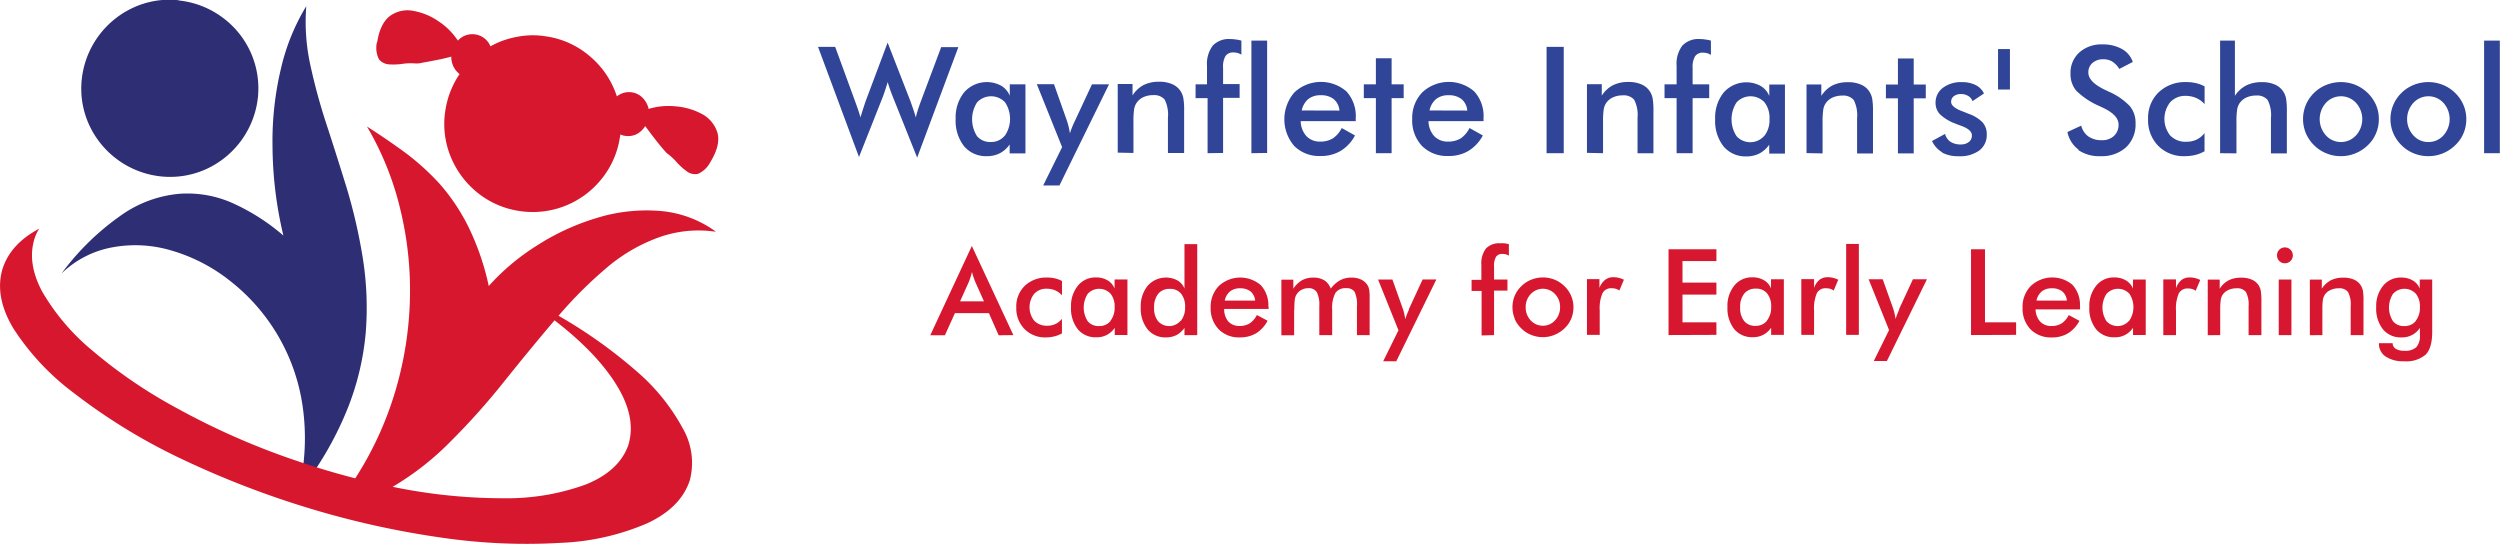 <?xml version="1.0" encoding="UTF-8"?> <svg xmlns="http://www.w3.org/2000/svg" id="Layer_1" data-name="Layer 1" viewBox="0 0 437.03 95.07"><defs><style>.cls-1{fill:#2e2e75;}.cls-1,.cls-2{fill-rule:evenodd;}.cls-2{fill:#d7172e;}.cls-3{fill:#304597;}.cls-4{fill:#d7172f;}</style></defs><title>Waynflete-Infants-School-Brackley</title><path class="cls-1" d="M516.09,423.23a58.73,58.73,0,0,0,8.55-14.5,47,47,0,0,0,3.3-13.65,55.38,55.38,0,0,0-.5-12.85,95.16,95.16,0,0,0-2.75-12.1q-1.8-5.85-3.6-11.36a102,102,0,0,1-2.9-10.69,35.24,35.24,0,0,1-.65-10,36.84,36.84,0,0,0-4.4,10.8,54.64,54.64,0,0,0-1.5,13.7,68.62,68.62,0,0,0,1.9,15.6,36.47,36.47,0,0,0-8.85-5.66,19.36,19.36,0,0,0-9.35-1.64,20.76,20.76,0,0,0-10,3.64,44.79,44.79,0,0,0-10.6,10.31,17.13,17.13,0,0,1,8.95-4.6,22,22,0,0,1,10.4.6,29.8,29.8,0,0,1,10.1,5.25,33.87,33.87,0,0,1,12.7,21.85,38.94,38.94,0,0,1-.8,15.3m-20.85-86.15a15.48,15.48,0,0,1,7.55,2.9,15.37,15.37,0,0,1,6.3,14,15.61,15.61,0,0,1-9,12.56,15.27,15.27,0,0,1-7.95,1.3,15.61,15.61,0,0,1-12.55-9,15.19,15.19,0,0,1-1.3-7.95,15.61,15.61,0,0,1,9-12.55,15.06,15.06,0,0,1,7.95-1.3" transform="translate(-464 -337)"></path><path class="cls-2" d="M560.94,393q-4.41,5.19-8.85,10.75t-9.25,10.35a49.15,49.15,0,0,1-10.2,8,95,95,0,0,0,19.3,2,40.35,40.35,0,0,0,14.45-2.4q5.75-2.31,7.4-6.75,1.55-4.75-1.9-10.46T560.94,393m28.1-15.5a20.58,20.58,0,0,0-10.15,1.1,29.49,29.49,0,0,0-9,5.35,73,73,0,0,0-8.25,8.25,84.92,84.92,0,0,1,13.7,9.75,35.24,35.24,0,0,1,8,9.9,12.07,12.07,0,0,1,1.25,9.1q-1.56,4.8-7.5,7.55a42.39,42.39,0,0,1-15.15,3.4,102.12,102.12,0,0,1-20.65-.9,154.54,154.54,0,0,1-23.9-5.35,160.46,160.46,0,0,1-22.85-9A102.23,102.23,0,0,1,477,405.77a43.57,43.57,0,0,1-10.65-11.34q-3.36-5.61-1.9-10.45,1.4-4.35,6.4-7a7.34,7.34,0,0,0-.75,1.54q-1.45,4.31,1.25,9.41a38.51,38.51,0,0,0,8.85,10.4,85.44,85.44,0,0,0,14.95,10.15,127.64,127.64,0,0,0,19.6,8.7q5.75,2,11.35,3.44a59.25,59.25,0,0,0,6.9-14.89,61.82,61.82,0,0,0,2.65-16.1A59.91,59.91,0,0,0,534,373.68a52.28,52.28,0,0,0-5.85-14.56c2.27,1.44,4.46,2.94,6.6,4.5a43.21,43.21,0,0,1,6.1,5.51,34.81,34.81,0,0,1,5,7.45A44.85,44.85,0,0,1,549.44,387a39.32,39.32,0,0,1,8.3-7,41.24,41.24,0,0,1,10.4-4.84,29.44,29.44,0,0,1,11-1.3,19.2,19.2,0,0,1,9.95,3.6m-59.15-33.1c.36-2.27,1.15-3.82,2.35-4.65a5.19,5.19,0,0,1,4-.8,11.2,11.2,0,0,1,4.35,1.8,11.8,11.8,0,0,1,3.4,3.39,3.42,3.42,0,0,1,5.7,1,14.64,14.64,0,0,1,4.6-1.65,14,14,0,0,1,5.05-.1,15,15,0,0,1,7.8,3.55,15.3,15.3,0,0,1,4.65,6.95,3.36,3.36,0,0,1,4.55.3,4,4,0,0,1,1,1.89,12,12,0,0,1,4.8-.44,11.55,11.55,0,0,1,4.65,1.4,5.53,5.53,0,0,1,2.6,3.29q.54,2.12-1.3,5.11a4.39,4.39,0,0,1-2.15,2,2.43,2.43,0,0,1-2-.5,10.84,10.84,0,0,1-1.75-1.61,10.71,10.71,0,0,0-1.7-1.54c-.07-.07-.32-.35-.75-.85s-.88-1.07-1.45-1.8-1.05-1.39-1.55-2.06a3.84,3.84,0,0,1-1.5,1.41,3.36,3.36,0,0,1-2,.3,2.78,2.78,0,0,1-.85-.25,1.23,1.23,0,0,1-.05.35,15.16,15.16,0,0,1-3.2,7.4,15.4,15.4,0,0,1-14.3,5.65,15.21,15.21,0,0,1-7.4-3.2,15.66,15.66,0,0,1-4.7-6.3,15,15,0,0,1-.95-8,15.42,15.42,0,0,1,2.5-6.45,3.8,3.8,0,0,1-1.45-3.05c-.84.23-1.7.43-2.6.6s-1.74.35-2.4.45a4.54,4.54,0,0,1-1.15.15,10,10,0,0,0-2.3.05,10.83,10.83,0,0,1-2.45.1,2.45,2.45,0,0,1-1.75-.9,4.41,4.41,0,0,1-.35-2.95" transform="translate(-464 -337)"></path><path class="cls-3" d="M614.14,364.5,618.3,354c.15-.4.3-.81.44-1.25s.29-.9.44-1.4c.11.39.25.8.4,1.24s.32.89.51,1.36l4.24,10.6,7.2-19.31h-3L625,354.65c-.23.63-.42,1.17-.56,1.62s-.26.88-.34,1.26c-.15-.5-.3-1-.47-1.48s-.34-1-.52-1.48l-3.94-10.12-3.73,9.93s-.05.13-.09.24c-.32.94-.63,1.9-.93,2.89-.12-.41-.25-.85-.41-1.31s-.35-1-.58-1.63L610,345.19h-3l7.18,19.31Zm29.14-12.76h-2.76v2a3.59,3.59,0,0,0-1.53-1.77,5.28,5.28,0,0,0-6.43,1.15,7,7,0,0,0-1.5,4.66,7.21,7.21,0,0,0,1.47,4.78,5,5,0,0,0,4,1.74,4.84,4.84,0,0,0,2.25-.51,4.72,4.72,0,0,0,1.72-1.54v1.56h2.76v-12Zm-3.62,8.95a3,3,0,0,1-2.41,1.13,3,3,0,0,1-2.44-1,5.46,5.46,0,0,1,0-5.93,3.35,3.35,0,0,1,4.89,0,5.23,5.23,0,0,1-.07,5.88Z" transform="translate(-464 -337)"></path><path class="cls-3" d="M657.89,351.74h-3l-3,6.43-.07.15a15,15,0,0,0-.79,2,9.42,9.42,0,0,0-.23-1.2c-.1-.4-.21-.78-.34-1.16l-2.21-6.24h-3l4.42,11-3.31,6.7h2.84l8.68-17.7Zm4.25,12v-5.49a13.74,13.74,0,0,1,.12-2.16,2.74,2.74,0,0,1,.43-1.11,2.88,2.88,0,0,1,1.19-1,4.06,4.06,0,0,1,1.72-.35,2.4,2.4,0,0,1,2,.78,5.87,5.87,0,0,1,.57,3.15v6.19H671v-7.3a12.23,12.23,0,0,0-.14-2.31,3.43,3.43,0,0,0-.45-1.16,3.32,3.32,0,0,0-1.48-1.26,5.47,5.47,0,0,0-2.29-.43,5.91,5.91,0,0,0-2.72.57,5.22,5.22,0,0,0-1.94,1.82v-2h-2.59v12Zm15.67,0v-9.63h2.89v-2.41h-2.89v-2.87a3.63,3.63,0,0,1,.43-2.05,1.61,1.61,0,0,1,1.42-.61,2.59,2.59,0,0,1,.68.09,3,3,0,0,1,.67.29V344.1a6.71,6.71,0,0,0-1-.2,5.88,5.88,0,0,0-.92-.07,3.86,3.86,0,0,0-3.09,1.15,5.3,5.3,0,0,0-1,3.54v3.22H673v2.41h2.1v9.63Zm7.7,0V344.1h-2.75v19.68ZM701,357.65a6.38,6.38,0,0,0-1.62-4.66,6.79,6.79,0,0,0-9.09.15,7.16,7.16,0,0,0-.05,9.37,6.13,6.13,0,0,0,4.6,1.76,6.7,6.7,0,0,0,3.52-.89,6.93,6.93,0,0,0,2.51-2.7l-2.32-1.3a4.7,4.7,0,0,1-1.55,1.81,4.11,4.11,0,0,1-2.22.56,3.16,3.16,0,0,1-2.4-.95,4,4,0,0,1-1-2.63H701v-.52Zm-9.44-1.34a3.53,3.53,0,0,1,1.15-2,3.39,3.39,0,0,1,2.18-.66,3.46,3.46,0,0,1,2.26.68,2.91,2.91,0,0,1,1,2Zm15.71,7.47v-9.63h2.11v-2.41h-2.11v-4.56h-2.75v4.56h-2.11v2.41h2.11v9.63Zm16.07-6.13a6.38,6.38,0,0,0-1.62-4.66,6.78,6.78,0,0,0-9.08.15,6.42,6.42,0,0,0-1.77,4.66,6.49,6.49,0,0,0,1.71,4.71,6.15,6.15,0,0,0,4.61,1.76,6.66,6.66,0,0,0,3.51-.89,7,7,0,0,0,2.52-2.7l-2.33-1.3a4.69,4.69,0,0,1-1.54,1.81,4.17,4.17,0,0,1-2.23.56,3.19,3.19,0,0,1-2.4-.95,4,4,0,0,1-1-2.63h9.62v-.52Zm-9.44-1.34a3.53,3.53,0,0,1,1.15-2,3.4,3.4,0,0,1,2.19-.66,3.48,3.48,0,0,1,2.26.68,2.91,2.91,0,0,1,1,2Zm23.46,7.47V345.19h-3v18.59Zm6.87,0v-5.49a13.74,13.74,0,0,1,.12-2.16,2.74,2.74,0,0,1,.42-1.11,2.94,2.94,0,0,1,1.19-1,4.1,4.1,0,0,1,1.72-.35,2.39,2.39,0,0,1,2,.78,5.75,5.75,0,0,1,.58,3.15v6.19h2.78v-7.3a13.17,13.17,0,0,0-.14-2.31,3.44,3.44,0,0,0-.46-1.16,3.26,3.26,0,0,0-1.48-1.26,5.44,5.44,0,0,0-2.29-.43,5.9,5.9,0,0,0-2.71.57,5.17,5.17,0,0,0-1.95,1.82v-2h-2.59v12Zm15.66,0v-9.63h2.9v-2.41h-2.9v-2.87a3.62,3.62,0,0,1,.44-2.05,1.6,1.6,0,0,1,1.42-.61,2.65,2.65,0,0,1,.68.09,3.16,3.16,0,0,1,.66.29V344.1a6.71,6.71,0,0,0-1-.2,5.75,5.75,0,0,0-.91-.07,3.85,3.85,0,0,0-3.09,1.15,5.25,5.25,0,0,0-1,3.54v3.22h-2.11v2.41h2.11v9.63Zm16.15-12h-2.75v2a3.59,3.59,0,0,0-1.53-1.77,5.28,5.28,0,0,0-6.43,1.15,7,7,0,0,0-1.5,4.66,7.21,7.21,0,0,0,1.47,4.78,5,5,0,0,0,4,1.74,4.85,4.85,0,0,0,2.26-.51,4.8,4.8,0,0,0,1.72-1.54v1.56h2.75v-12Zm-3.61,8.95a3.25,3.25,0,0,1-4.85.09,5.41,5.41,0,0,1,0-5.93,3.34,3.34,0,0,1,4.88,0,4.43,4.43,0,0,1,.87,2.91,4.51,4.51,0,0,1-.93,3Zm10.18,3.09v-5.49a13.74,13.74,0,0,1,.12-2.16,2.74,2.74,0,0,1,.42-1.11,2.94,2.94,0,0,1,1.19-1,4.1,4.1,0,0,1,1.72-.35,2.4,2.4,0,0,1,2,.78,5.85,5.85,0,0,1,.58,3.15v6.19h2.78v-7.3a13.17,13.17,0,0,0-.14-2.31,3.66,3.66,0,0,0-.46-1.16,3.26,3.26,0,0,0-1.48-1.26,5.44,5.44,0,0,0-2.29-.43,5.94,5.94,0,0,0-2.72.57,5.22,5.22,0,0,0-1.94,1.82v-2h-2.59v12Zm15.93,0v-9.63h2.11v-2.41h-2.11v-4.56h-2.76v4.56h-2.1v2.41h2.1v9.63Zm4.92-.17a5.92,5.92,0,0,0,2.94.66,5.71,5.71,0,0,0,3.6-1,3.38,3.38,0,0,0,1.31-2.82,3.06,3.06,0,0,0-.72-2.08,6.13,6.13,0,0,0-2.38-1.49l-1-.4q-2.13-.76-2.13-1.71a1.21,1.21,0,0,1,.48-1,2,2,0,0,1,1.26-.37,2.28,2.28,0,0,1,1.25.34,1.74,1.74,0,0,1,.75.9l2-1.34a3.18,3.18,0,0,0-1.45-1.47,5.25,5.25,0,0,0-2.4-.51,5.19,5.19,0,0,0-3.34,1,3.2,3.2,0,0,0-1.27,2.62,2.85,2.85,0,0,0,.77,2,7.93,7.93,0,0,0,2.7,1.63c.23.1.55.22,1,.38,1.25.46,1.88,1,1.88,1.67a1.41,1.41,0,0,1-.53,1.16,2.22,2.22,0,0,1-1.45.43,3.11,3.11,0,0,1-1.77-.47,2.36,2.36,0,0,1-.94-1.37l-2.28,1.24a4.5,4.5,0,0,0,1.82,2Zm9.82-11h2.08v-7.07h-2.08v7.07Zm14,10.56a6.46,6.46,0,0,0,3.89,1.09,6.35,6.35,0,0,0,4.49-1.55,5.48,5.48,0,0,0,1.66-4.2,4.55,4.55,0,0,0-1-3A11.44,11.44,0,0,0,832.6,353l-.38-.18q-3.15-1.44-3.15-3.12a2.15,2.15,0,0,1,.72-1.7,2.83,2.83,0,0,1,1.94-.64,2.92,2.92,0,0,1,1.53.41,4,4,0,0,1,1.22,1.28l2.36-1.22a4.11,4.11,0,0,0-1.91-2.27,6.84,6.84,0,0,0-3.44-.8,5.77,5.77,0,0,0-4,1.41,4.75,4.75,0,0,0-1.54,3.68,4.46,4.46,0,0,0,1,3,13.12,13.12,0,0,0,4.1,2.71l.58.28c1.81.85,2.72,1.83,2.72,2.92a2.63,2.63,0,0,1-.8,2,3,3,0,0,1-2.14.75,4,4,0,0,1-2.33-.65,3.35,3.35,0,0,1-1.26-1.9l-2.41,1.12a5.07,5.07,0,0,0,2,3.12Zm22.1-11.11a5.53,5.53,0,0,0-1.47-.56,7.14,7.14,0,0,0-1.72-.19,6.7,6.7,0,0,0-4.84,1.79,6.22,6.22,0,0,0-1.84,4.69,6.35,6.35,0,0,0,1.78,4.67,6.22,6.22,0,0,0,4.62,1.8,7.8,7.8,0,0,0,1.84-.21,6.46,6.46,0,0,0,1.63-.65v-3.18a3.74,3.74,0,0,1-1.38,1.14,4.09,4.09,0,0,1-1.79.38,3.69,3.69,0,0,1-2.82-1.08,4.67,4.67,0,0,1,0-5.84,3.52,3.52,0,0,1,2.7-1.1,4.64,4.64,0,0,1,1.83.37,4.28,4.28,0,0,1,1.47,1.07v-3.1Zm5.58,11.71v-5.49a13.74,13.74,0,0,1,.12-2.16,2.74,2.74,0,0,1,.42-1.11,2.94,2.94,0,0,1,1.19-1,4.1,4.1,0,0,1,1.72-.35,2.39,2.39,0,0,1,2,.78,5.75,5.75,0,0,1,.58,3.15v6.19h2.78v-7.3a13.17,13.17,0,0,0-.14-2.31,3.44,3.44,0,0,0-.46-1.16,3.26,3.26,0,0,0-1.48-1.26,5.44,5.44,0,0,0-2.29-.43,5.9,5.9,0,0,0-2.71.57,5.17,5.17,0,0,0-2,1.82V344.1h-2.59v19.68Zm20.9-3.15a3.55,3.55,0,0,1-5.27,0,4.26,4.26,0,0,1,0-5.67,3.58,3.58,0,0,1,5.28,0,4.25,4.25,0,0,1,0,5.67Zm-8.77-.37a6.64,6.64,0,0,0,1.45,2.11,6.37,6.37,0,0,0,2.15,1.41,6.53,6.53,0,0,0,2.51.49,6.6,6.6,0,0,0,2.54-.49,6.75,6.75,0,0,0,2.2-1.44,6.08,6.08,0,0,0,1.42-2.07,6.33,6.33,0,0,0,.49-2.5,6.23,6.23,0,0,0-.49-2.45,6.77,6.77,0,0,0-3.6-3.51,6.85,6.85,0,0,0-5.09,0,6.51,6.51,0,0,0-3.57,3.47,6.51,6.51,0,0,0,0,5Zm24.06.37a3.49,3.49,0,0,1-2.64,1.17,3.45,3.45,0,0,1-2.63-1.17,4.23,4.23,0,0,1,0-5.67,3.57,3.57,0,0,1,5.27,0,4.26,4.26,0,0,1,0,5.67Zm-8.77-.37a6.48,6.48,0,0,0,1.45,2.11,6.33,6.33,0,0,0,2.14,1.41,6.58,6.58,0,0,0,2.52.49,6.7,6.7,0,0,0,4.73-1.93,6.11,6.11,0,0,0,1.43-2.07,6.33,6.33,0,0,0,.49-2.5,6.24,6.24,0,0,0-.5-2.45,6.42,6.42,0,0,0-1.44-2.09,6.48,6.48,0,0,0-2.16-1.42,6.83,6.83,0,0,0-5.08,0,6.41,6.41,0,0,0-2.13,1.38,6.37,6.37,0,0,0-1.95,4.58,6.33,6.33,0,0,0,.5,2.49ZM901,363.78V344.1h-2.75v19.68Z" transform="translate(-464 -337)"></path><path class="cls-4" d="M633.37,386.26c.09-.24.19-.5.28-.79s.18-.59.26-.92c.1.35.19.67.29.95s.19.54.28.76l1.53,3.42h-4.18l1.54-3.42Zm7.78,9.32L633.89,380l-7.27,15.61h2.56l1.75-3.87h5.94l1.71,3.87Zm8.49-9.46a4.87,4.87,0,0,0-1.19-.45,6,6,0,0,0-1.39-.15,5.41,5.41,0,0,0-3.91,1.44,5,5,0,0,0-1.49,3.79,5.14,5.14,0,0,0,1.44,3.77,5,5,0,0,0,3.73,1.46,6,6,0,0,0,1.49-.18,5,5,0,0,0,1.32-.52v-2.56a3,3,0,0,1-1.12.91,3.18,3.18,0,0,1-1.44.31,3,3,0,0,1-2.28-.87,3.79,3.79,0,0,1,0-4.72,2.84,2.84,0,0,1,2.18-.88,3.83,3.83,0,0,1,1.48.29,3.59,3.59,0,0,1,1.19.86v-2.5Zm11.42-.26h-2.22v1.59A2.85,2.85,0,0,0,657.6,386a3.85,3.85,0,0,0-2-.5,3.93,3.93,0,0,0-3.16,1.43,5.59,5.59,0,0,0-1.21,3.76,5.82,5.82,0,0,0,1.18,3.86,4,4,0,0,0,3.25,1.41,3.7,3.7,0,0,0,3.21-1.66v1.26h2.22v-9.72Zm-2.91,7.23a2.46,2.46,0,0,1-2,.91,2.44,2.44,0,0,1-2-.84,4.44,4.44,0,0,1,0-4.8,2.72,2.72,0,0,1,4,0,3.54,3.54,0,0,1,.7,2.35,3.67,3.67,0,0,1-.75,2.4Zm12.22,0a2.63,2.63,0,0,1-3.92.07,3.62,3.62,0,0,1-.7-2.39,3.67,3.67,0,0,1,.72-2.41,2.47,2.47,0,0,1,2-.86,2.42,2.42,0,0,1,2,.84,3.54,3.54,0,0,1,.7,2.35,3.65,3.65,0,0,1-.75,2.4Zm.69-5.64a2.88,2.88,0,0,0-1.23-1.43,4.28,4.28,0,0,0-5.2.93,5.64,5.64,0,0,0-1.21,3.76,5.82,5.82,0,0,0,1.19,3.86,4,4,0,0,0,3.24,1.41,3.94,3.94,0,0,0,1.82-.41,4,4,0,0,0,1.39-1.25v1.26h2.23v-15.9h-2.23v7.77Zm14.66,3.17a5.14,5.14,0,0,0-1.31-3.76,5.5,5.5,0,0,0-7.34.13,5.18,5.18,0,0,0-1.43,3.76,5.24,5.24,0,0,0,1.39,3.8,4.94,4.94,0,0,0,3.72,1.43,5.45,5.45,0,0,0,2.84-.72,5.69,5.69,0,0,0,2-2.19l-1.87-1a3.84,3.84,0,0,1-1.26,1.46,3.28,3.28,0,0,1-1.79.45,2.56,2.56,0,0,1-1.94-.77A3.32,3.32,0,0,1,678,391h7.77v-.42Zm-7.62-1.07a2.76,2.76,0,0,1,.93-1.61,2.7,2.7,0,0,1,1.76-.54,2.85,2.85,0,0,1,1.83.55,2.39,2.39,0,0,1,.8,1.6Zm12.17,1.6a12.51,12.51,0,0,1,.08-1.82,2.21,2.21,0,0,1,1.15-1.65,2.43,2.43,0,0,1,1.2-.3,1.64,1.64,0,0,1,1.5.7,5.11,5.11,0,0,1,.43,2.5v5h2.25v-4.43a5.59,5.59,0,0,1,.56-2.93,2.08,2.08,0,0,1,1.87-.84,1.65,1.65,0,0,1,1.48.62,5.23,5.23,0,0,1,.42,2.58v5h2.22V388.9a7.83,7.83,0,0,0-.08-1.26,2.36,2.36,0,0,0-.28-.76,2.63,2.63,0,0,0-1.11-1,3.86,3.86,0,0,0-1.69-.35,4.12,4.12,0,0,0-2,.46,5.28,5.28,0,0,0-1.64,1.47,2.91,2.91,0,0,0-1.13-1.46,3.53,3.53,0,0,0-1.89-.47,4,4,0,0,0-2,.46,4.48,4.48,0,0,0-1.52,1.49v-1.59H688v9.72h2.23v-4.43Zm24.83-5.29h-2.41l-2.4,5.18,0,.13a11,11,0,0,0-.63,1.63c-.05-.33-.12-.65-.19-1s-.17-.63-.28-.94l-1.78-5H704.9l3.57,8.88-2.67,5.41h2.29l7-14.29Zm10.08,9.72V387.8h2.34v-1.94h-2.34v-2.32a3,3,0,0,1,.35-1.66,1.3,1.3,0,0,1,1.15-.49,2.08,2.08,0,0,1,.55.07,2.5,2.5,0,0,1,.54.23v-2a5.56,5.56,0,0,0-.77-.16,6.42,6.42,0,0,0-.74,0,3.17,3.17,0,0,0-2.5.92,4.27,4.27,0,0,0-.8,2.86v2.61h-1.71v1.94H723v7.78ZM735.84,393a2.81,2.81,0,0,1-2.13.94,2.84,2.84,0,0,1-2.13-.94,3.25,3.25,0,0,1-.87-2.29,3.22,3.22,0,0,1,.87-2.29,2.89,2.89,0,0,1,4.27,0,3.22,3.22,0,0,1,.87,2.29,3.26,3.26,0,0,1-.88,2.29Zm-7.08-.3a5.39,5.39,0,0,0,1.17,1.7,5.11,5.11,0,0,0,1.73,1.14,5.4,5.4,0,0,0,4.08,0,5.63,5.63,0,0,0,1.78-1.16,5,5,0,0,0,1.15-1.67,5.27,5.27,0,0,0,.39-2,5.09,5.09,0,0,0-1.56-3.67,5.33,5.33,0,0,0-1.74-1.15,5.52,5.52,0,0,0-2.07-.39,5.44,5.44,0,0,0-2,.39,5.17,5.17,0,0,0-1.72,1.12,5,5,0,0,0-1.57,3.7,5,5,0,0,0,.4,2Zm14.89-6.9h-2.23v9.74h2.23v-4.27a6.71,6.71,0,0,1,.48-3,1.66,1.66,0,0,1,1.59-.88,2.83,2.83,0,0,1,.74.09,2,2,0,0,1,.62.31l.8-1.89a5,5,0,0,0-.89-.33,4.22,4.22,0,0,0-.93-.11,2.28,2.28,0,0,0-1.46.46,3.11,3.11,0,0,0-1,1.42v-1.56Zm20.4,9.74v-2.19h-5.93v-4.85h5.93V386.4h-5.93v-3.76h5.93v-2.07h-8.37v15Zm11.76-9.72h-2.22v1.59a2.85,2.85,0,0,0-1.24-1.43,3.85,3.85,0,0,0-2-.5,3.93,3.93,0,0,0-3.16,1.43,5.59,5.59,0,0,0-1.21,3.76,5.87,5.87,0,0,0,1.18,3.86,4,4,0,0,0,3.25,1.41,3.7,3.7,0,0,0,3.21-1.66v1.26h2.22v-9.72Zm-2.91,7.23a2.45,2.45,0,0,1-2,.91,2.4,2.4,0,0,1-2-.84,3.62,3.62,0,0,1-.7-2.39,3.67,3.67,0,0,1,.72-2.41,2.46,2.46,0,0,1,2-.86,2.42,2.42,0,0,1,2,.84,3.54,3.54,0,0,1,.7,2.35,3.67,3.67,0,0,1-.75,2.4Zm8.22-7.25h-2.23v9.74h2.23v-4.27a6.71,6.71,0,0,1,.48-3,1.66,1.66,0,0,1,1.59-.88,2.83,2.83,0,0,1,.74.09,2.12,2.12,0,0,1,.62.31l.8-1.89a4.86,4.86,0,0,0-.9-.33,4.06,4.06,0,0,0-.92-.11,2.31,2.31,0,0,0-1.47.46,3.18,3.18,0,0,0-.94,1.42v-1.56Zm7.83,9.74v-15.9h-2.22v15.9Zm11.86-9.72H798.4L796,391l0,.13a12.3,12.3,0,0,0-.63,1.63c-.05-.33-.11-.65-.19-1s-.17-.63-.27-.94l-1.79-5h-2.46l3.57,8.88-2.67,5.41h2.29l7-14.29Zm15.63,9.72v-2.19H811V380.57h-2.44v15Zm11.16-5a5.14,5.14,0,0,0-1.32-3.76A5.48,5.48,0,0,0,819,387a5.14,5.14,0,0,0-1.43,3.76,5.24,5.24,0,0,0,1.38,3.8,5,5,0,0,0,3.72,1.43,5.42,5.42,0,0,0,2.84-.72,5.62,5.62,0,0,0,2-2.19l-1.87-1a3.83,3.83,0,0,1-1.25,1.46,3.34,3.34,0,0,1-1.8.45,2.58,2.58,0,0,1-1.94-.77,3.32,3.32,0,0,1-.81-2.13h7.78v-.42ZM820,389.55a2.87,2.87,0,0,1,.93-1.61,2.72,2.72,0,0,1,1.76-.54,2.81,2.81,0,0,1,1.83.55,2.39,2.39,0,0,1,.8,1.6Zm19.09-3.69h-2.22v1.59A2.9,2.9,0,0,0,835.6,386a3.86,3.86,0,0,0-2-.5,3.91,3.91,0,0,0-3.15,1.43,5.59,5.59,0,0,0-1.21,3.76,5.82,5.82,0,0,0,1.18,3.86,4,4,0,0,0,3.25,1.41,3.7,3.7,0,0,0,3.21-1.66v1.26h2.22v-9.72Zm-2.92,7.23a2.63,2.63,0,0,1-3.92.07,4.39,4.39,0,0,1,0-4.8,2.72,2.72,0,0,1,4,0,4.23,4.23,0,0,1-.06,4.75Zm8.22-7.25h-2.22v9.74h2.22v-4.27a6.71,6.71,0,0,1,.48-3,1.68,1.68,0,0,1,1.59-.88,2.91,2.91,0,0,1,.75.09,2.12,2.12,0,0,1,.62.31l.8-1.89a5.45,5.45,0,0,0-.9-.33,4.08,4.08,0,0,0-.93-.11,2.28,2.28,0,0,0-1.46.46,3.19,3.19,0,0,0-.95,1.42v-1.56Zm7.73,9.74v-4.43a11.65,11.65,0,0,1,.1-1.75,2.32,2.32,0,0,1,.34-.9,2.37,2.37,0,0,1,1-.81,3.26,3.26,0,0,1,1.39-.29,1.91,1.91,0,0,1,1.66.64,4.69,4.69,0,0,1,.47,2.54v5h2.24v-5.9a11.09,11.09,0,0,0-.11-1.87,3,3,0,0,0-.37-.93,2.72,2.72,0,0,0-1.2-1,4.43,4.43,0,0,0-1.85-.34,4.73,4.73,0,0,0-2.19.46,4.2,4.2,0,0,0-1.57,1.47v-1.59h-2.09v9.72Zm10.34-12.94a1.39,1.39,0,1,0,0-2,1.34,1.34,0,0,0-.41,1,1.37,1.37,0,0,0,.41,1Zm2.11,12.94v-9.72h-2.22v9.72Zm5.41,0v-4.43a12,12,0,0,1,.09-1.75,2.18,2.18,0,0,1,.35-.9,2.25,2.25,0,0,1,1-.81,3.21,3.21,0,0,1,1.38-.29,1.91,1.91,0,0,1,1.66.64,4.69,4.69,0,0,1,.47,2.54v5h2.24v-5.9a10.1,10.1,0,0,0-.11-1.87,3,3,0,0,0-.37-.93,2.7,2.7,0,0,0-1.19-1,4.5,4.5,0,0,0-1.85-.34,4.74,4.74,0,0,0-2.2.46,4.28,4.28,0,0,0-1.57,1.47v-1.59h-2.09v9.72Zm16.35-2.49a2.46,2.46,0,0,1-2,.91,2.42,2.42,0,0,1-2-.84,4.44,4.44,0,0,1,0-4.8,2.72,2.72,0,0,1,4,0,3.54,3.54,0,0,1,.7,2.35,3.67,3.67,0,0,1-.75,2.4Zm2.91-7.23H887v1.59a2.85,2.85,0,0,0-1.24-1.43,3.85,3.85,0,0,0-2-.5,3.93,3.93,0,0,0-3.16,1.43,5.59,5.59,0,0,0-1.21,3.76,5.82,5.82,0,0,0,1.18,3.86,4,4,0,0,0,3.25,1.41,3.7,3.7,0,0,0,3.21-1.66l0,1.29a2.91,2.91,0,0,1-.64,2.09,2.81,2.81,0,0,1-2.05.62,2.88,2.88,0,0,1-1.5-.32,1.18,1.18,0,0,1-.58-1h-2.39A2.66,2.66,0,0,0,881,399.3a5.43,5.43,0,0,0,3.21.85,5.22,5.22,0,0,0,3.83-1.16q1.14-1.17,1.14-4v-9.11Z" transform="translate(-464 -337)"></path></svg> 